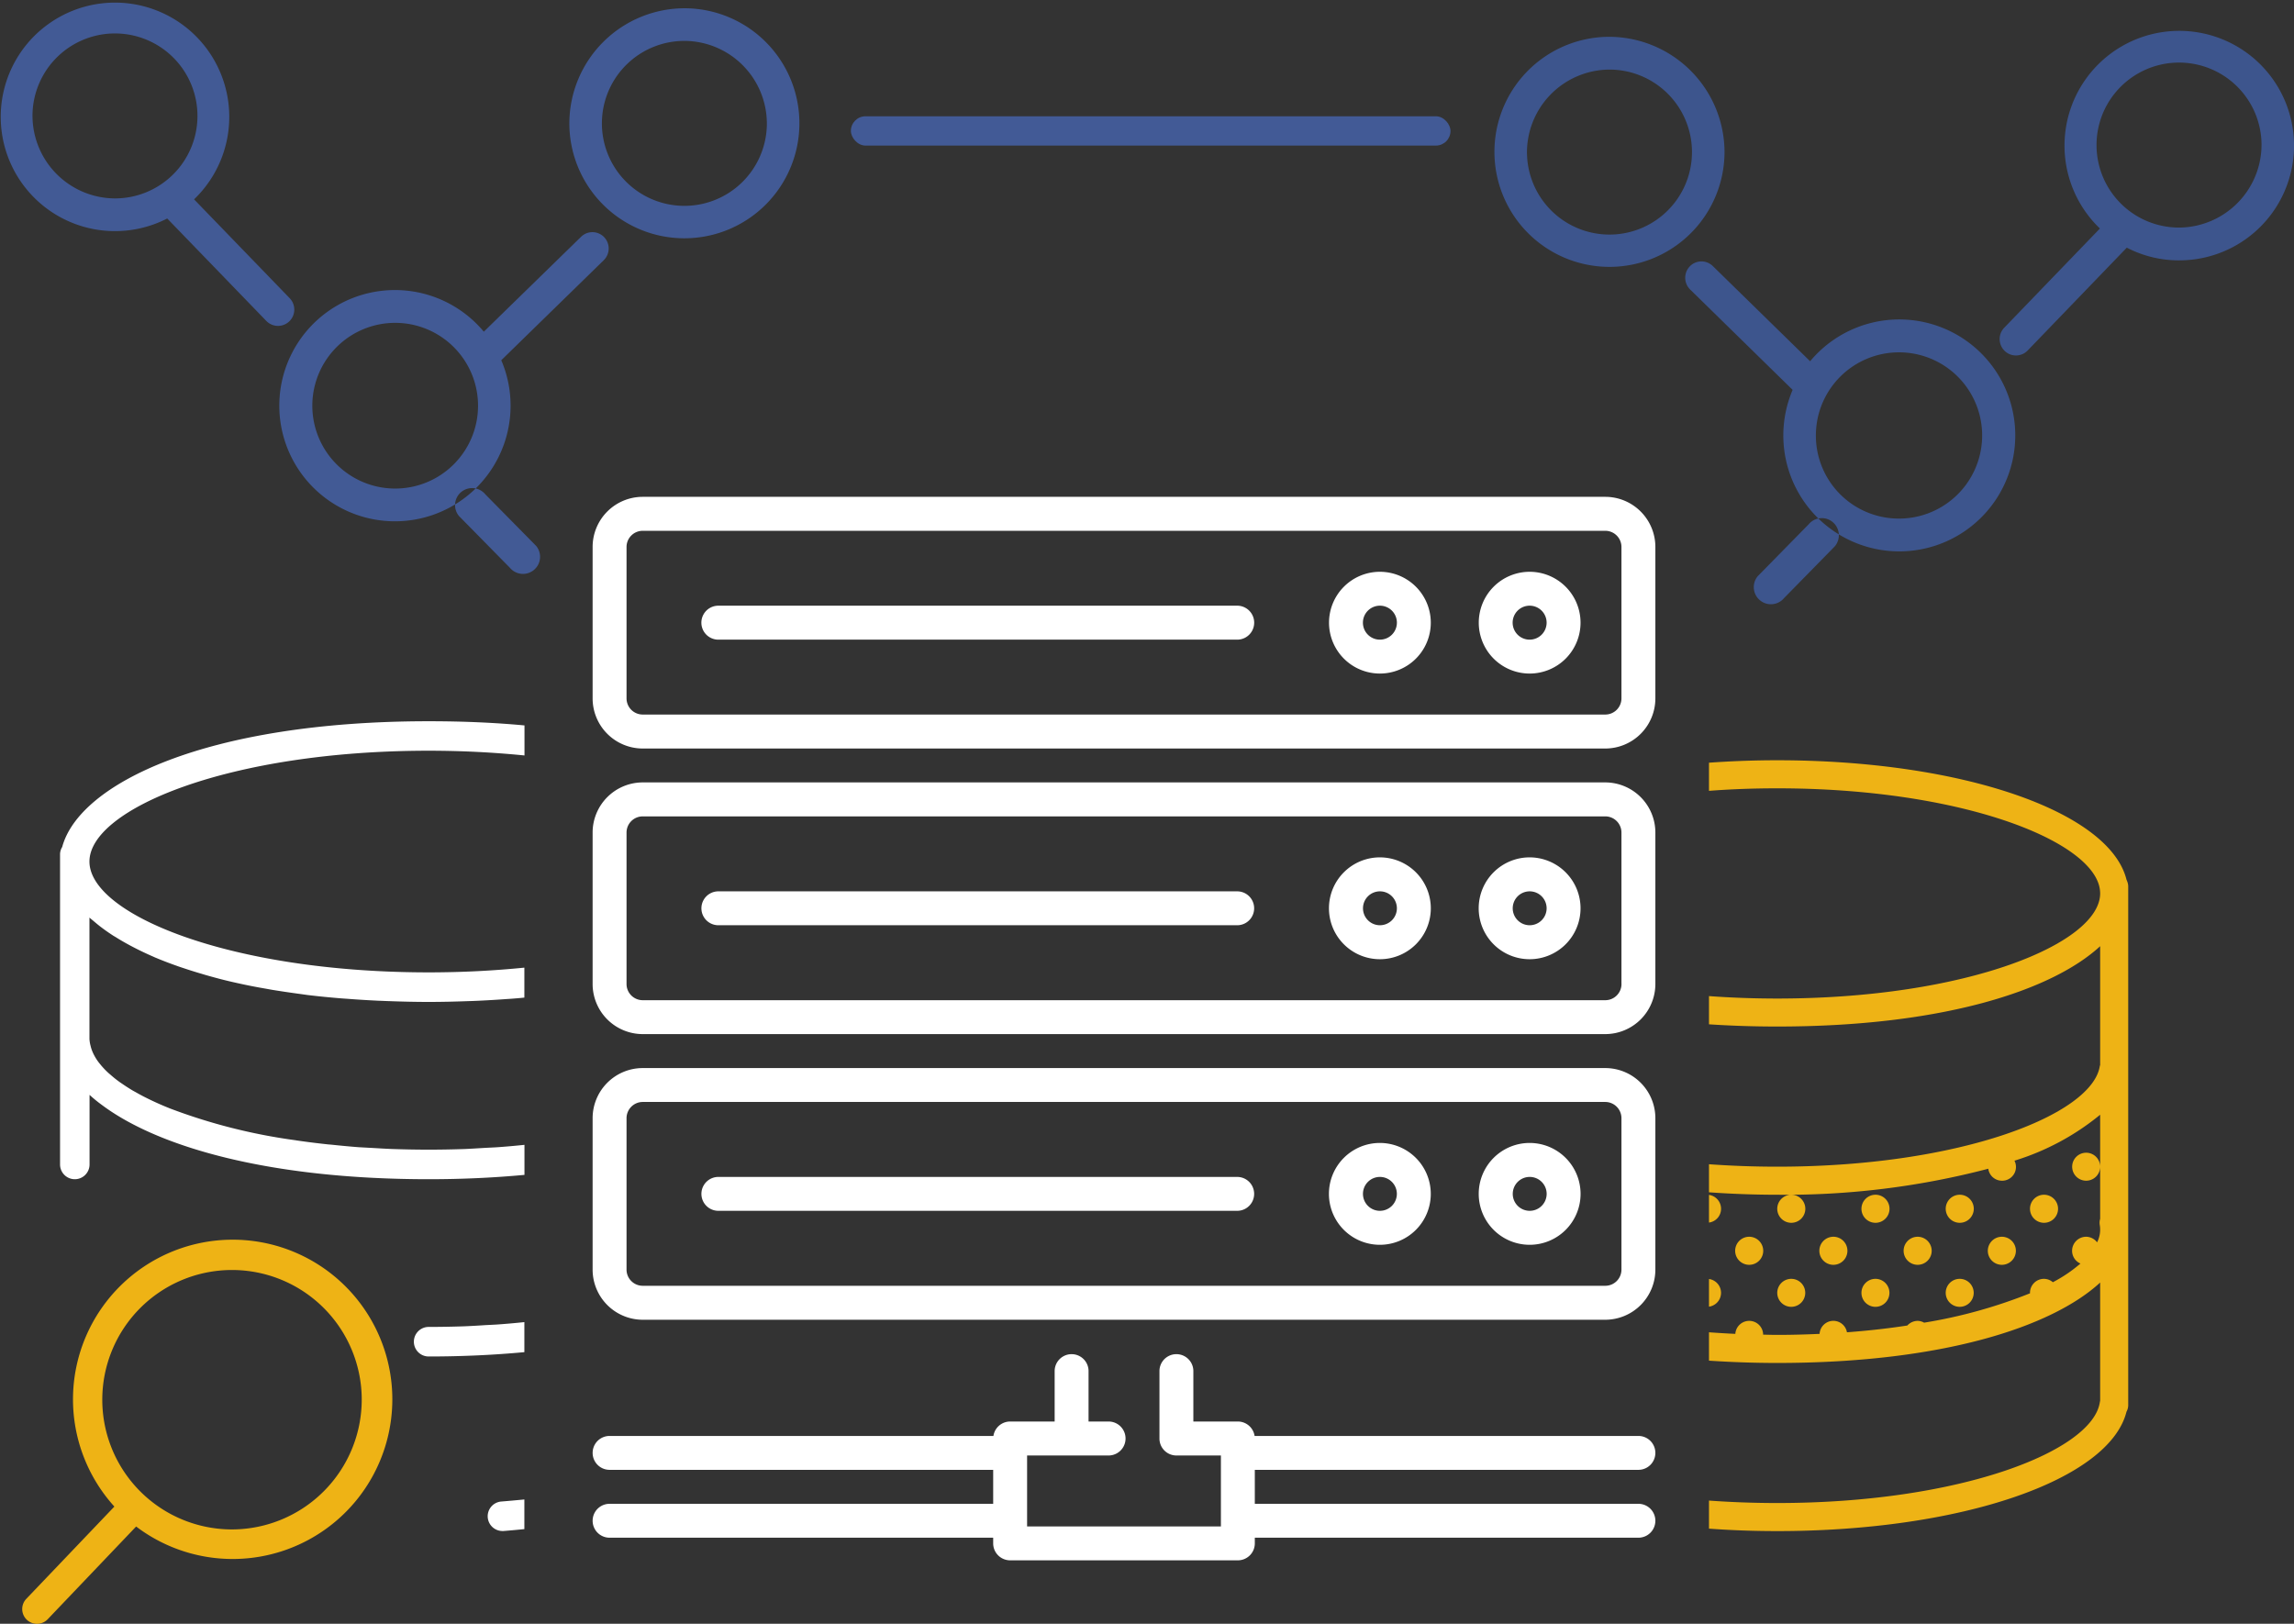 <svg id="graphic" xmlns="http://www.w3.org/2000/svg" width="291" height="206" viewBox="0 0 291 206">
  <rect x="0" y="0" width="291" height="206" fill="#333333" stroke="none"/>
  <defs>
    <style>
      .cls-1 {
        fill: #fff;
      }

      .cls-1, .cls-2, .cls-3, .cls-4 {
        fill-rule: evenodd;
      }

      .cls-2 {
        fill: #eeb315;
      }

      .cls-3 {
        fill: #425a95;
      }

      .cls-4 {
        fill: #3d558d;
      }

      .cls-5 {
        fill: #425a96;
      }
    </style>
  </defs>
  <path id="Forma_1" data-name="Forma 1" class="cls-1" d="M988.635,3291.03H866.528a6.362,6.362,0,0,0-6.353,6.36v19.21a6.362,6.362,0,0,0,6.353,6.36H988.635a6.362,6.362,0,0,0,6.353-6.36v-19.21A6.362,6.362,0,0,0,988.635,3291.03Zm2.051,25.57a2.053,2.053,0,0,1-2.051,2.05H866.528a2.053,2.053,0,0,1-2.05-2.05v-19.21a2.053,2.053,0,0,1,2.05-2.05H988.635a2.053,2.053,0,0,1,2.051,2.05v19.21h0Zm-48.744,24.48H876.126a2.15,2.15,0,1,0,0,4.3h65.816A2.15,2.15,0,1,0,941.942,3341.08Zm37.1-4.31a6.46,6.46,0,1,0,6.454,6.46A6.465,6.465,0,0,0,979.038,3336.77Zm0,8.61a2.15,2.15,0,1,1,2.151-2.15A2.15,2.15,0,0,1,979.038,3345.38Zm-18.994-8.61a6.46,6.46,0,1,0,6.454,6.46A6.465,6.465,0,0,0,960.044,3336.77Zm0,8.61a2.15,2.15,0,1,1,2.151-2.15A2.15,2.15,0,0,1,960.044,3345.38Zm28.591-18.12H866.528a6.368,6.368,0,0,0-6.353,6.36v19.21a6.362,6.362,0,0,0,6.353,6.36H988.635a6.362,6.362,0,0,0,6.353-6.36v-19.21A6.368,6.368,0,0,0,988.635,3327.26Zm2.051,25.57a2.055,2.055,0,0,1-2.051,2.06H866.528a2.055,2.055,0,0,1-2.05-2.06v-19.21a2.053,2.053,0,0,1,2.05-2.05H988.635a2.053,2.053,0,0,1,2.051,2.05v19.21h0Zm-48.744,24.48H876.126a2.15,2.15,0,1,0,0,4.3h65.816A2.15,2.15,0,1,0,941.942,3377.31Zm37.1-4.31a6.46,6.46,0,1,0,6.454,6.46A6.465,6.465,0,0,0,979.038,3373Zm0,8.61a2.15,2.15,0,1,1,2.151-2.15A2.15,2.15,0,0,1,979.038,3381.61ZM960.044,3373a6.46,6.46,0,1,0,6.454,6.46A6.465,6.465,0,0,0,960.044,3373Zm0,8.61a2.15,2.15,0,1,1,2.151-2.15A2.15,2.15,0,0,1,960.044,3381.61Zm28.591-18.11H866.528a6.362,6.362,0,0,0-6.353,6.36v19.21a6.368,6.368,0,0,0,6.353,6.36H988.635a6.368,6.368,0,0,0,6.353-6.36v-19.21A6.362,6.362,0,0,0,988.635,3363.5Zm2.051,25.57a2.053,2.053,0,0,1-2.051,2.05H866.528a2.053,2.053,0,0,1-2.05-2.05v-19.21a2.061,2.061,0,0,1,2.05-2.06H988.635a2.062,2.062,0,0,1,2.051,2.06v19.21h0Zm2.151,25.4a2.15,2.15,0,1,0,0-4.3H944.148a2.149,2.149,0,0,0-2.123-1.83H936.38v-6.46a2.151,2.151,0,0,0-4.3,0v8.62a2.149,2.149,0,0,0,2.151,2.15h5.645v9H915.29v-9h10.334a2.155,2.155,0,0,0,0-4.31h-2.538v-6.46a2.151,2.151,0,0,0-4.3,0v6.46h-5.645a2.149,2.149,0,0,0-2.123,1.83H862.327a2.15,2.15,0,1,0,0,4.3h48.661v4.31H862.327a2.15,2.15,0,1,0,0,4.3h48.661v0.72a2.149,2.149,0,0,0,2.151,2.15h28.886a2.149,2.149,0,0,0,2.151-2.15v-0.72h48.661a2.15,2.15,0,1,0,0-4.3H944.176v-4.31h48.661Zm-50.895-109.63H876.126a2.155,2.155,0,0,0,0,4.31h65.816A2.155,2.155,0,0,0,941.942,3304.84Zm37.1-4.3a6.455,6.455,0,1,0,6.454,6.46A6.459,6.459,0,0,0,979.038,3300.54Zm0,8.61a2.155,2.155,0,1,1,2.151-2.15A2.157,2.157,0,0,1,979.038,3309.15Zm-18.994-8.61A6.455,6.455,0,1,0,966.5,3307,6.459,6.459,0,0,0,960.044,3300.54Zm0,8.61A2.155,2.155,0,1,1,962.2,3307,2.157,2.157,0,0,1,960.044,3309.15Z" transform="translate(-785 -3228)"/>
  <path id="Forma_1-2" data-name="Forma 1" class="cls-2" d="M788.342,3430.83l11.167-11.7a20.254,20.254,0,1,1,2.761,2.53l-11.225,11.77A1.875,1.875,0,1,1,788.342,3430.83Zm42.545-25.29a16.456,16.456,0,1,0-16.456,16.49A16.485,16.485,0,0,0,830.887,3405.54Z" transform="translate(-785 -3228)"/>
  <path id="Forma_1_copy_3" data-name="Forma 1 copy 3" class="cls-1" d="M851.518,3323.84c-3.8-.38-7.857-0.6-12.142-0.6-25.36,0-43.03,7.41-43.03,14.06s17.67,14.06,43.03,14.06c4.285,0,8.344-.22,12.142-0.6v3.8c-0.36.04-.714,0.07-1.078,0.1s-0.745.06-1.115,0.08c-1.185.09-2.4,0.16-3.633,0.22-0.451.02-.9,0.04-1.36,0.05-1.615.06-3.256,0.1-4.958,0.1s-3.345-.04-4.958-0.1c-0.458-.01-0.907-0.04-1.36-0.05-1.239-.06-2.449-0.13-3.633-0.22-0.371-.03-0.751-0.05-1.115-0.08-1.48-.12-2.921-0.26-4.313-0.43l-0.855-.12q-1.68-.225-3.274-0.48c-0.385-.06-0.769-0.13-1.147-0.2-1.115-.19-2.2-0.4-3.246-0.63-0.164-.04-0.34-0.07-0.5-0.11-1.186-.26-2.316-0.55-3.41-0.86-0.3-.08-0.6-0.17-0.895-0.26q-1.237-.36-2.393-0.75c-0.275-.09-0.555-0.18-0.823-0.28-0.969-.34-1.9-0.7-2.78-1.07-0.125-.05-0.237-0.11-0.359-0.16q-1.131-.495-2.153-1.02c-0.234-.12-0.463-0.24-0.689-0.36-0.612-.33-1.193-0.66-1.743-1.01-0.143-.09-0.3-0.17-0.433-0.26-0.656-.43-1.262-0.86-1.824-1.31-0.14-.11-0.265-0.22-0.4-0.33-0.243-.21-0.5-0.41-0.724-0.61v15.38a4.056,4.056,0,0,0,.148.91,4.463,4.463,0,0,0,.217.68,5.47,5.47,0,0,0,.267.56,6.674,6.674,0,0,0,.431.69c0.123,0.17.263,0.34,0.409,0.52,0.208,0.24.429,0.49,0.679,0.73,0.152,0.15.318,0.3,0.487,0.44,0.307,0.27.627,0.54,0.984,0.8,0.153,0.12.318,0.23,0.481,0.34,0.422,0.29.864,0.58,1.349,0.87,0.127,0.07.263,0.15,0.4,0.22,0.556,0.32,1.14.63,1.768,0.93l0.247,0.12c0.7,0.33,1.435.66,2.219,0.97l0.067,0.03a72.058,72.058,0,0,0,16.017,4.06c0.032,0.01.063,0.01,0.1,0.02q1.846,0.27,3.791.48c0.211,0.03.434,0.04,0.647,0.06,1.132,0.12,2.279.23,3.455,0.32l1.652,0.09c0.887,0.05,1.764.11,2.674,0.14,1.489,0.05,3,.08,4.552.08s3.062-.03,4.549-0.08c0.91-.04,1.787-0.1,2.674-0.15,0.548-.03,1.113-0.05,1.652-0.09,1.114-.08,2.2-0.18,3.267-0.29v3.81c-3.763.35-7.8,0.55-12.142,0.55-20.342,0-34.4-4.12-41.476-9.43a17.266,17.266,0,0,1-1.552-1.27v8.83a1.871,1.871,0,0,1-3.742,0v-39.37a1.8,1.8,0,0,1,.273-0.91c2.163-8.04,18.29-15.95,46.5-15.95q6.5,0,12.142.53v3.81Zm-12.142,72.5c1.547,0,3.062-.03,4.549-0.08,0.91-.04,1.787-0.09,2.674-0.15,0.548-.03,1.113-0.05,1.652-0.09,1.114-.08,2.2-0.18,3.267-0.29v3.81c-3.763.35-7.8,0.55-12.142,0.55A1.875,1.875,0,0,1,839.376,3396.34Zm9.214,22.15c1-.08,1.97-0.17,2.928-0.26v3.76q-1.326.135-2.648,0.24h-0.142A1.873,1.873,0,0,1,848.59,3418.49Z" transform="translate(-785 -3228)"/>
  <path id="Rounded_Rectangle_5" data-name="Rounded Rectangle 5" class="cls-3" d="M857.225,3243.49a14.591,14.591,0,1,0,14.8-14.44A14.636,14.636,0,0,0,857.225,3243.49Zm25.052,0.37a10.463,10.463,0,1,1-10.311-10.67A10.5,10.5,0,0,1,882.277,3243.86Zm-59.946,23.45a2.088,2.088,0,0,0-.584-1.48l-12.128-12.54a14.495,14.495,0,1,0-3.408,2.43l12.576,13A2.065,2.065,0,0,0,822.331,3267.31Zm-33.208-24.8a10.464,10.464,0,1,1,10.311,10.66A10.506,10.506,0,0,1,789.123,3242.51Zm69.589,15.53-12.339,12.04a14.669,14.669,0,1,0,2.215,3.62l13-12.69a2.079,2.079,0,0,0,.042-2.93A2.056,2.056,0,0,0,858.712,3258.04Zm-23.686,31.94a10.511,10.511,0,1,1,10.614-10.36A10.509,10.509,0,0,1,835.026,3289.98Zm11.525,0.72,6.454,6.55a2.166,2.166,0,1,1-3.323,2.78l-6.455-6.56A2.163,2.163,0,1,1,846.551,3290.7Z" transform="translate(-785 -3228)"/>
  <path id="Rounded_Rectangle_5_copy" data-name="Rounded Rectangle 5 copy" class="cls-4" d="M1003.76,3247.16a14.594,14.594,0,1,1-14.8-14.49A14.67,14.67,0,0,1,1003.76,3247.16Zm-25.056.36a10.465,10.465,0,1,0,10.313-10.69A10.521,10.521,0,0,0,978.7,3247.52Zm59.956,23.53a2.069,2.069,0,0,1,.59-1.48l12.13-12.58a14.558,14.558,0,1,1,10.24,4.04,14.307,14.307,0,0,1-6.83-1.61l-12.58,13.05a2.058,2.058,0,0,1-2.92.04A2.091,2.091,0,0,1,1038.66,3271.05Zm33.22-24.87a10.466,10.466,0,1,0-10.32,10.69A10.528,10.528,0,0,0,1071.88,3246.18Zm-69.61,15.57,12.35,12.08a14.712,14.712,0,1,1-3.4,9.63,14.807,14.807,0,0,1,1.18-6l-13-12.73a2.091,2.091,0,0,1-.042-2.94A2.052,2.052,0,0,1,1002.27,3261.75Zm23.69,32.04a10.546,10.546,0,1,0-10.61-10.39A10.525,10.525,0,0,0,1025.96,3293.79Zm-11.52.72-6.46,6.58a2.172,2.172,0,0,0,3.33,2.79l6.45-6.58a2.181,2.181,0,0,0-.27-3.06A2.159,2.159,0,0,0,1014.44,3294.51Z" transform="translate(-785 -3228)"/>
  <rect id="Rounded_Rectangle_6" data-name="Rounded Rectangle 6" class="cls-5" x="107.938" y="14.75" width="76.062" height="3.72" rx="1.859" ry="1.859"/>
  <path id="Forma_1-3" data-name="Forma 1" class="cls-2" d="M1046.07,3381.35a1.78,1.78,0,1,1-1.78-1.78A1.784,1.784,0,0,1,1046.07,3381.35Zm-7.13,3.55a1.78,1.78,0,1,1-1.78,1.78A1.786,1.786,0,0,1,1038.94,3384.9Zm-5.34,5.34a1.775,1.775,0,1,1-1.78,1.78A1.771,1.771,0,0,1,1033.6,3390.24Zm0-10.67a1.78,1.78,0,1,1-1.78,1.78A1.778,1.778,0,0,1,1033.6,3379.57Zm-3.56,7.11a1.78,1.78,0,1,1-1.78-1.78A1.784,1.784,0,0,1,1030.04,3386.68Zm-7.12,3.56a1.775,1.775,0,1,1-1.79,1.78A1.778,1.778,0,0,1,1022.92,3390.24Zm0-10.67a1.78,1.78,0,1,1-1.79,1.78A1.784,1.784,0,0,1,1022.92,3379.57Zm-3.57,7.11a1.78,1.78,0,1,1-1.78-1.78A1.778,1.778,0,0,1,1019.35,3386.68Zm-7.12,3.56a1.775,1.775,0,1,1-1.78,1.78A1.778,1.778,0,0,1,1012.23,3390.24Zm0-10.67a1.78,1.78,0,1,1-1.78,1.78A1.784,1.784,0,0,1,1012.23,3379.57Zm-3.56,7.11a1.78,1.78,0,1,1-1.78-1.78A1.784,1.784,0,0,1,1008.67,3386.68Zm46.08,20.42c-2.17,8.67-20.96,15.14-44.3,15.14q-4.455,0-8.66-.31v-3.56c2.77,0.2,5.66.31,8.66,0.31,23.22,0,39.9-6.58,40.91-12.73a2.048,2.048,0,0,1,.05-0.24v-15c-6.11,5.63-20.02,10.2-40.96,10.2-3.04,0-5.92-.11-8.66-0.29v-3.6c1.1,0.08,2.21.15,3.34,0.2a1.767,1.767,0,0,1,3.53.1c0.6,0.01,1.18.03,1.79,0.03,1.84,0,3.62-.05,5.37-0.13a1.749,1.749,0,0,1,3.47-.2c2.68-.2,5.24-0.49,7.66-0.86a1.807,1.807,0,0,1,1.31-.59,1.769,1.769,0,0,1,.82.23,63.257,63.257,0,0,0,13.44-3.73c0-.02-0.01-0.03-0.01-0.05a1.771,1.771,0,0,1,1.78-1.78,1.712,1.712,0,0,1,1.12.43,18.339,18.339,0,0,0,3.5-2.37,1.765,1.765,0,0,1-1.06-1.62,1.784,1.784,0,0,1,1.78-1.78,1.756,1.756,0,0,1,1.39.71,3.515,3.515,0,0,0,.34-2.2,1.766,1.766,0,0,1,.05-0.79v-13.2a31.826,31.826,0,0,1-10.87,5.83,1.747,1.747,0,0,1-1.6,2.54,1.745,1.745,0,0,1-1.72-1.52,101.371,101.371,0,0,1-26.77,3.3c-2.97,0-5.86-.11-8.66-0.31v-3.56c2.77,0.2,5.66.31,8.66,0.31,23.22,0,39.9-6.58,40.91-12.73a0.749,0.749,0,0,1,.05-0.16v-15.08c-6.11,5.63-20.02,10.19-40.96,10.19-3.04,0-5.92-.1-8.66-0.28v-3.58c2.76,0.2,5.65.31,8.66,0.31,24.14,0,40.96-7.03,40.96-13.34a3.915,3.915,0,0,0-.05-0.59v-0.01c-1.01-6.15-17.69-12.73-40.91-12.73q-4.5,0-8.66.32v-3.57c2.8-.2,5.69-0.31,8.66-0.31,23.34,0,42.13,6.47,44.3,15.14,0.02,0.04.03,0.08,0.05,0.12s0.03,0.08.05,0.13a1.743,1.743,0,0,1,.12.61v65.79A1.773,1.773,0,0,1,1054.75,3407.1Zm-5.12-29.31a1.775,1.775,0,1,1,1.78-1.78A1.778,1.778,0,0,1,1049.63,3377.79Zm-47.84,15.98v-3.51A1.772,1.772,0,0,1,1001.79,3393.77Zm1.53-12.42a1.761,1.761,0,0,1-1.53,1.75v-3.51A1.778,1.778,0,0,1,1003.32,3381.35Z" transform="translate(-785 -3228)"/>
</svg>
